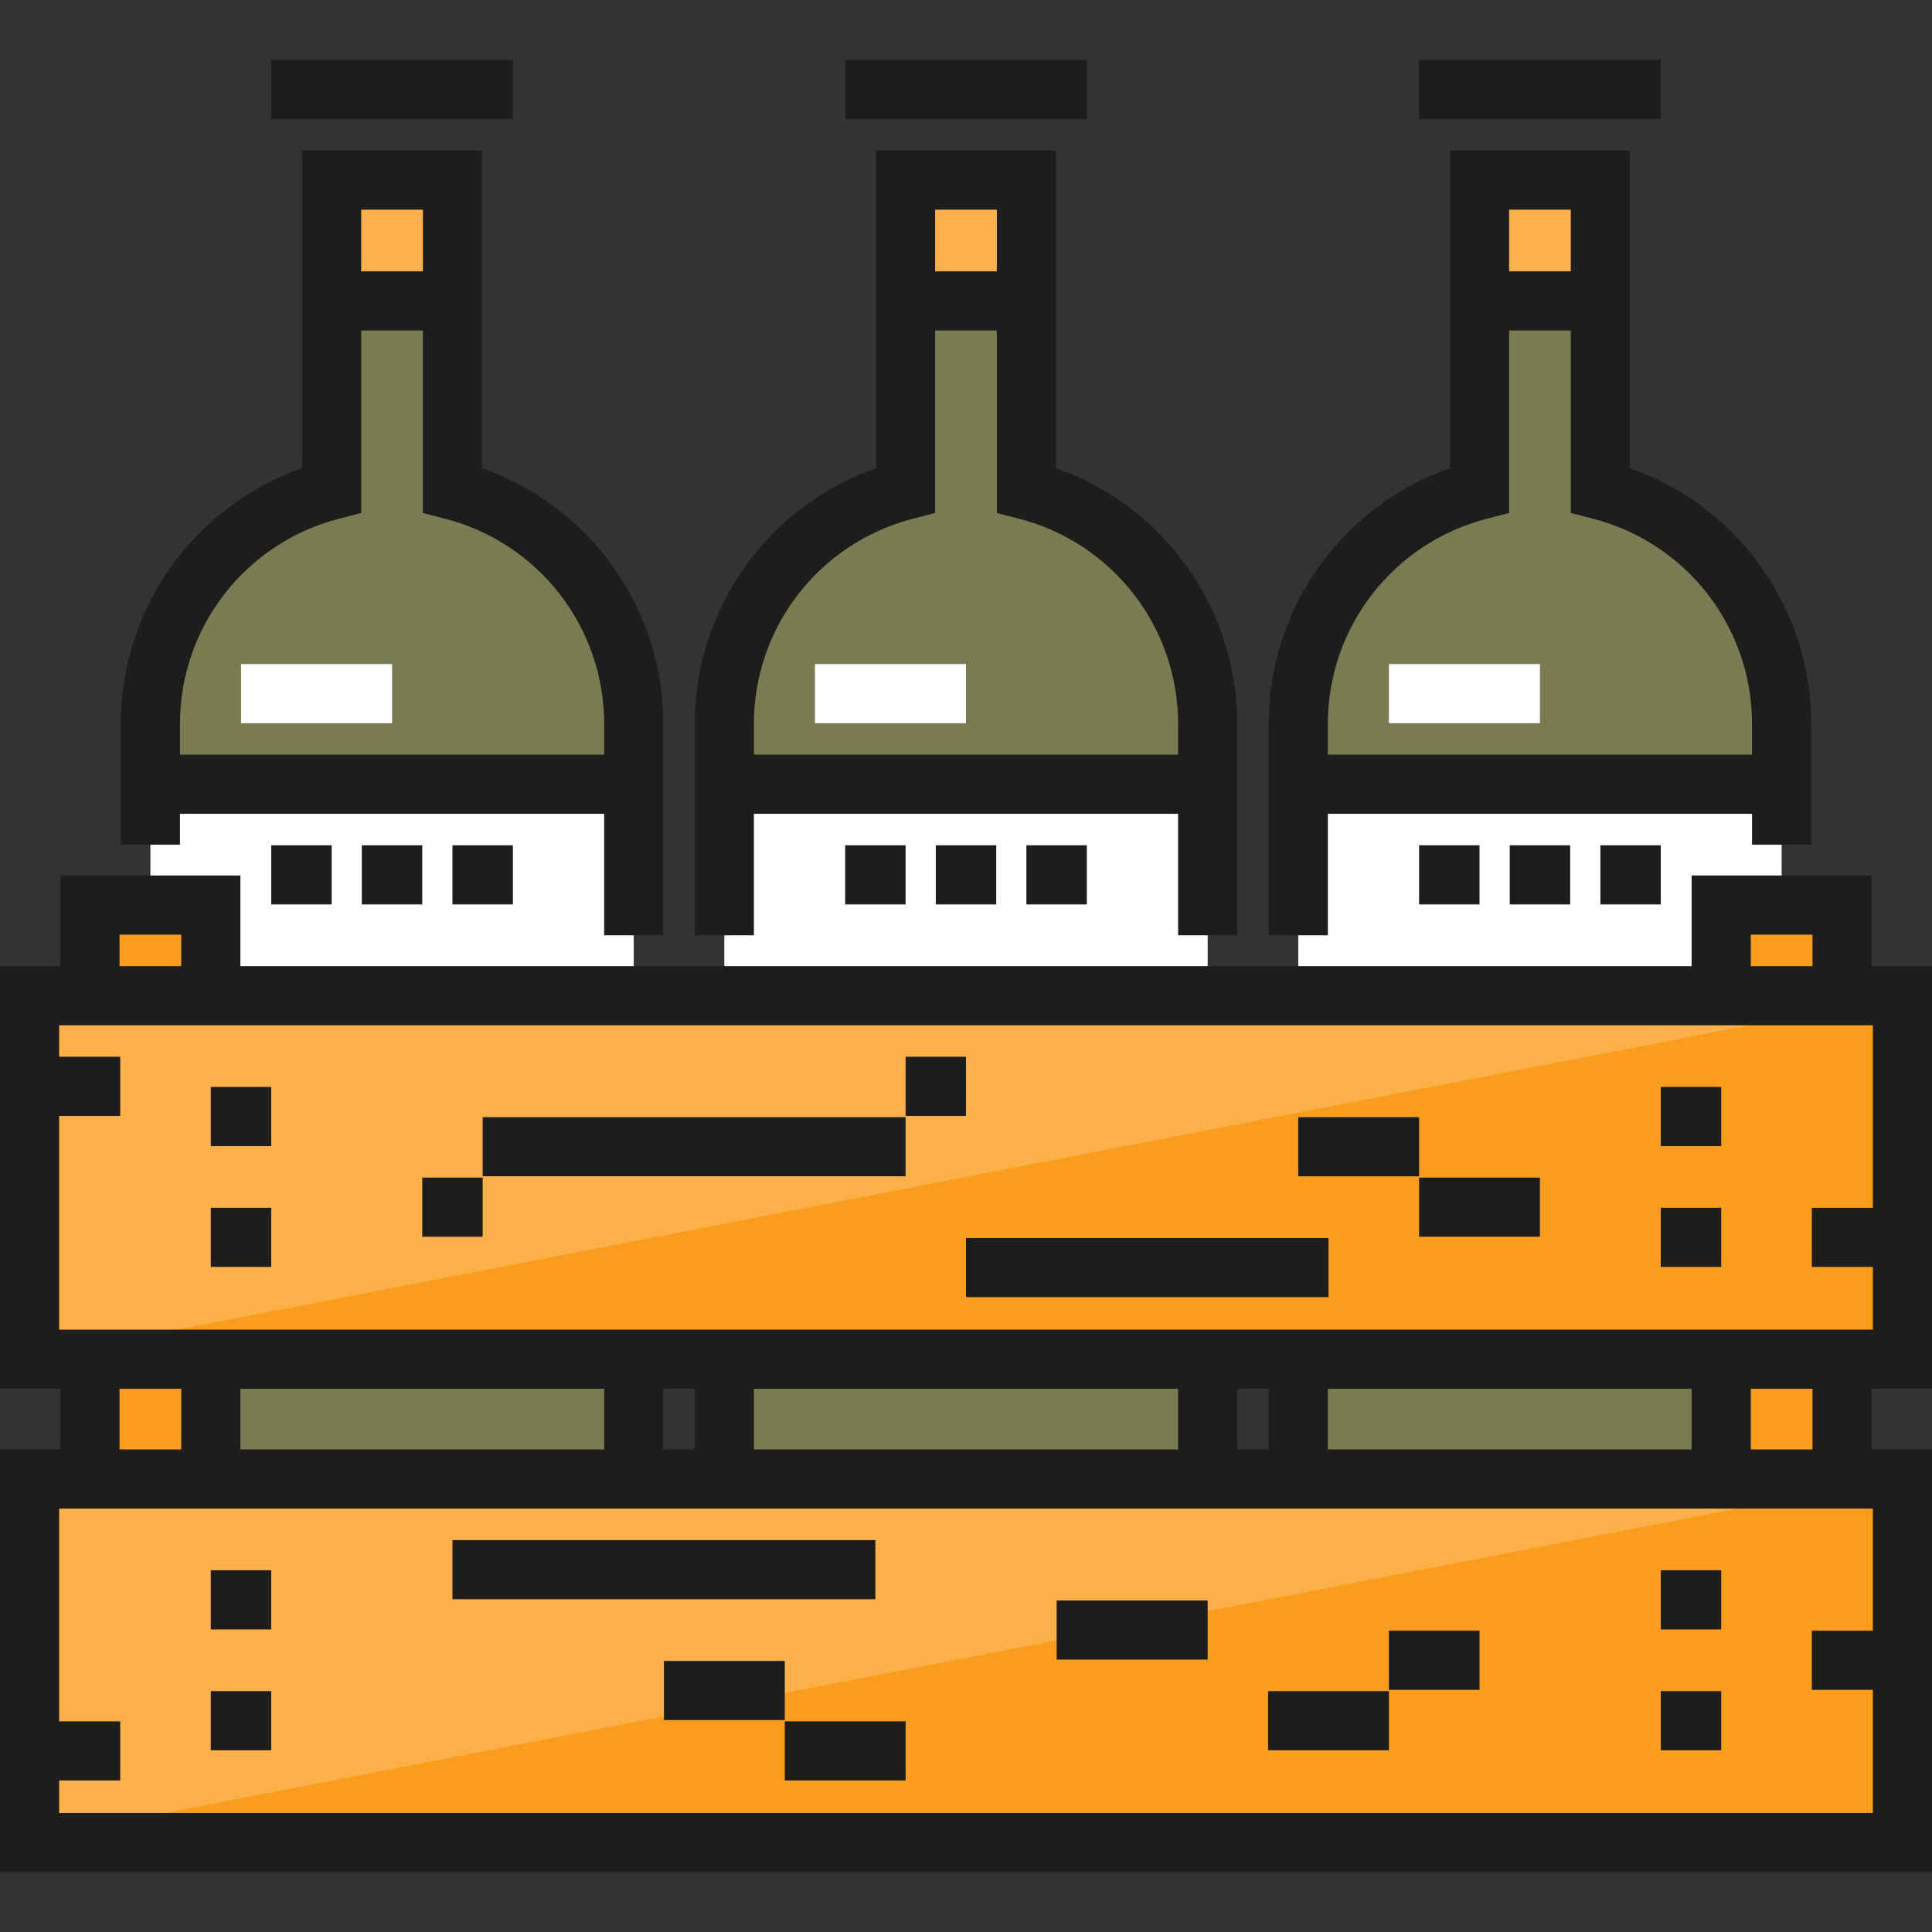 <?xml version="1.0" encoding="iso-8859-1"?>
<!-- Generator: Adobe Illustrator 19.0.0, SVG Export Plug-In . SVG Version: 6.00 Build 0)  -->
<svg version="1.1" id="Layer_1" xmlns="http://www.w3.org/2000/svg" xmlns:xlink="http://www.w3.org/1999/xlink" x="0px" y="0px"
	 viewBox="0 0 512 512" style="enable-background:new 0 0 512 512;" xml:space="preserve">
<rect x="0" y="0" width="512" height="512" fill="#333333" stroke="none"/>
<g>
	<rect x="39.858" y="359.934" style="fill:#7B7B53;" width="128.089" height="32.021"/>
	<rect x="191.956" y="359.934" style="fill:#7B7B53;" width="128.089" height="32.021"/>
	<rect x="344.053" y="359.934" style="fill:#7B7B53;" width="128.089" height="32.021"/>
	<path style="fill:#7B7B53;" d="M167.942,247.86v-56.037c0-29.83-20.424-54.824-48.032-61.943V47.728H87.888v82.152
		C60.281,137,39.856,161.994,39.856,191.824v32.021"/>
	<path style="fill:#7B7B53;" d="M320.042,247.86v-56.037c0-29.83-20.424-54.824-48.031-61.943V47.728H239.99v82.152
		c-27.607,7.119-48.032,32.113-48.032,61.943v32.021"/>
	<path style="fill:#7B7B53;" d="M472.143,247.86v-56.037c0-29.83-20.424-54.824-48.032-61.943V47.728H392.09v82.152
		c-27.607,7.119-48.032,32.113-48.032,61.943v32.021"/>
</g>
<g>
	<rect x="87.886" y="47.728" style="fill:#FBB049;" width="32.021" height="32.021"/>
	<rect x="239.994" y="47.728" style="fill:#FBB049;" width="32.021" height="32.021"/>
	<rect x="392.092" y="47.728" style="fill:#FBB049;" width="32.021" height="32.021"/>
</g>
<g>
	<rect x="39.858" y="207.836" style="fill:#FFFFFF;" width="128.089" height="56.037"/>
	<rect x="191.956" y="207.836" style="fill:#FFFFFF;" width="128.089" height="56.037"/>
	<rect x="344.053" y="207.836" style="fill:#FFFFFF;" width="128.089" height="56.037"/>
</g>
<g>
	<rect x="23.846" y="239.858" style="fill:#FA9C1C;" width="32.021" height="152.098"/>
	<rect x="456.136" y="239.858" style="fill:#FA9C1C;" width="32.021" height="152.098"/>
	<rect x="7.836" y="263.867" style="fill:#FA9C1C;" width="496.328" height="96.067"/>
</g>
<polyline style="fill:#FBB049;" points="7.836,359.935 7.836,263.871 504.164,263.871 "/>
<rect x="7.836" y="391.34" style="fill:#FA9C1C;" width="496.328" height="96.067"/>
<polyline style="fill:#FBB049;" points="7.836,487.403 7.836,391.338 504.164,391.338 "/>
<g>
	<rect x="55.864" y="416.142" style="fill:#1D1D1B;" width="16.01" height="15.672"/>
	<rect x="55.864" y="448.165" style="fill:#1D1D1B;" width="16.01" height="15.672"/>
	<rect x="440.12" y="416.142" style="fill:#1D1D1B;" width="16.011" height="15.672"/>
	<rect x="440.12" y="448.165" style="fill:#1D1D1B;" width="16.011" height="15.672"/>
	<rect x="55.864" y="288.054" style="fill:#1D1D1B;" width="16.01" height="15.672"/>
	<rect x="55.864" y="320.076" style="fill:#1D1D1B;" width="16.01" height="15.672"/>
	<rect x="440.12" y="288.054" style="fill:#1D1D1B;" width="16.011" height="15.672"/>
	<rect x="440.12" y="320.076" style="fill:#1D1D1B;" width="16.011" height="15.672"/>
	<rect x="119.908" y="408.139" style="fill:#1D1D1B;" width="112.072" height="15.672"/>
	<rect x="175.95" y="440.162" style="fill:#1D1D1B;" width="32.021" height="15.672"/>
	<rect x="207.972" y="456.167" style="fill:#1D1D1B;" width="32.021" height="15.672"/>
	<rect x="280.019" y="424.145" style="fill:#1D1D1B;" width="40.025" height="15.672"/>
	<rect x="336.05" y="448.165" style="fill:#1D1D1B;" width="32.021" height="15.672"/>
	<rect x="368.072" y="432.148" style="fill:#1D1D1B;" width="24.016" height="15.672"/>
	<rect x="111.905" y="312.073" style="fill:#1D1D1B;" width="16.01" height="15.672"/>
	<rect x="127.911" y="296.056" style="fill:#1D1D1B;" width="112.072" height="15.672"/>
	<rect x="239.994" y="280.051" style="fill:#1D1D1B;" width="16.01" height="15.672"/>
	<rect x="256" y="328.079" style="fill:#1D1D1B;" width="96.067" height="15.672"/>
	<rect x="344.053" y="296.056" style="fill:#1D1D1B;" width="32.021" height="15.672"/>
	<rect x="376.075" y="312.073" style="fill:#1D1D1B;" width="32.021" height="15.672"/>
	<rect x="71.878" y="15.876" style="fill:#1D1D1B;" width="64.044" height="15.672"/>
	<rect x="223.978" y="15.876" style="fill:#1D1D1B;" width="64.044" height="15.672"/>
	<rect x="376.075" y="15.876" style="fill:#1D1D1B;" width="64.044" height="15.672"/>
	<rect x="71.878" y="224.009" style="fill:#1D1D1B;" width="16.011" height="15.672"/>
	<rect x="95.889" y="224.009" style="fill:#1D1D1B;" width="16.011" height="15.672"/>
	<rect x="119.908" y="224.009" style="fill:#1D1D1B;" width="16.011" height="15.672"/>
	<rect x="223.978" y="224.009" style="fill:#1D1D1B;" width="16.011" height="15.672"/>
	<rect x="247.997" y="224.009" style="fill:#1D1D1B;" width="16.011" height="15.672"/>
	<rect x="272.006" y="224.009" style="fill:#1D1D1B;" width="16.011" height="15.672"/>
	<rect x="424.114" y="224.009" style="fill:#1D1D1B;" width="16.011" height="15.672"/>
	<rect x="400.095" y="224.009" style="fill:#1D1D1B;" width="16.011" height="15.672"/>
	<rect x="376.075" y="224.009" style="fill:#1D1D1B;" width="16.011" height="15.672"/>
	<path style="fill:#1D1D1B;" d="M127.745,124.078V39.892H80.052v84.185c-28.566,10.018-48.032,37.056-48.032,67.746v32.021h15.672
		v-8.174h112.413v32.19h15.672v-56.037C175.777,161.134,156.311,134.096,127.745,124.078z M112.074,55.564v16.35h-16.35v-16.35
		H112.074z M160.106,199.998H47.693v-8.175c0-25.603,17.334-47.955,42.153-54.356l5.879-1.516V87.585h16.35v48.367l5.879,1.516
		c24.819,6.4,42.153,28.752,42.153,54.356v8.174H160.106z"/>
	<path style="fill:#1D1D1B;" d="M279.846,124.078V39.892h-47.693v84.185c-28.566,10.018-48.032,37.056-48.032,67.746v56.037h15.672
		v-32.19h112.413v32.19h15.672v-56.037C327.878,161.134,308.412,134.096,279.846,124.078z M264.175,55.564v16.35h-16.35v-16.35
		H264.175z M312.207,199.998H199.793v-8.175c0-25.603,17.334-47.955,42.153-54.356l5.879-1.516V87.585h16.35v48.367l5.879,1.516
		c24.819,6.4,42.153,28.752,42.153,54.356v8.174H312.207z"/>
	<path style="fill:#1D1D1B;" d="M431.948,124.078V39.892h-47.693v84.185c-28.566,10.018-48.032,37.056-48.032,67.746v56.037h15.672
		v-32.19h112.413v8.174h15.672v-32.021C479.979,161.134,460.513,134.096,431.948,124.078z M416.276,55.564v16.35h-16.35v-16.35
		H416.276z M351.894,199.998v-8.175c0-25.603,17.334-47.955,42.153-54.356l5.879-1.516V87.585h16.35v48.367l5.879,1.516
		c24.819,6.4,42.153,28.752,42.153,54.356v8.175H351.894V199.998z"/>
</g>
<g>
	<rect x="63.877" y="175.981" style="fill:#FFFFFF;" width="40.025" height="15.672"/>
	<rect x="215.975" y="175.981" style="fill:#FFFFFF;" width="40.025" height="15.672"/>
	<rect x="368.072" y="175.981" style="fill:#FFFFFF;" width="40.025" height="15.672"/>
</g>
<path style="fill:#1D1D1B;" d="M512,368.039V256.035h-16.01v-24.016h-47.693v24.016H63.704v-24.016H16.01v24.016H0v112.004h16.01
	v16.081H0v112.004h512V384.12h-16.01v-16.081H512z M463.969,247.691h16.35v8.345h-16.35V247.691z M31.682,247.691h16.35v8.345
	h-16.35V247.691z M496.328,399.792v32.361h-16.18v15.672h16.18v32.628H15.672v-8.613h16.18v-15.672h-16.18v-56.376H496.328z
	 M31.682,384.12v-16.081h16.35v16.081H31.682z M63.704,384.12v-16.081h96.402v16.081H63.704z M175.777,384.12v-16.081h8.345v16.081
	H175.777z M199.793,384.12v-16.081h112.413v16.081H199.793z M327.878,384.12v-16.081h8.345v16.081H327.878z M351.894,384.12v-16.081
	h96.403v16.081H351.894z M463.969,384.12v-16.081h16.35v16.081H463.969z M15.672,352.367v-56.644h16.18v-15.672h-16.18v-8.345
	h480.657v48.371h-16.18v15.672h16.18v16.618H15.672z"/>
<g>
</g>
<g>
</g>
<g>
</g>
<g>
</g>
<g>
</g>
<g>
</g>
<g>
</g>
<g>
</g>
<g>
</g>
<g>
</g>
<g>
</g>
<g>
</g>
<g>
</g>
<g>
</g>
<g>
</g>
</svg>
